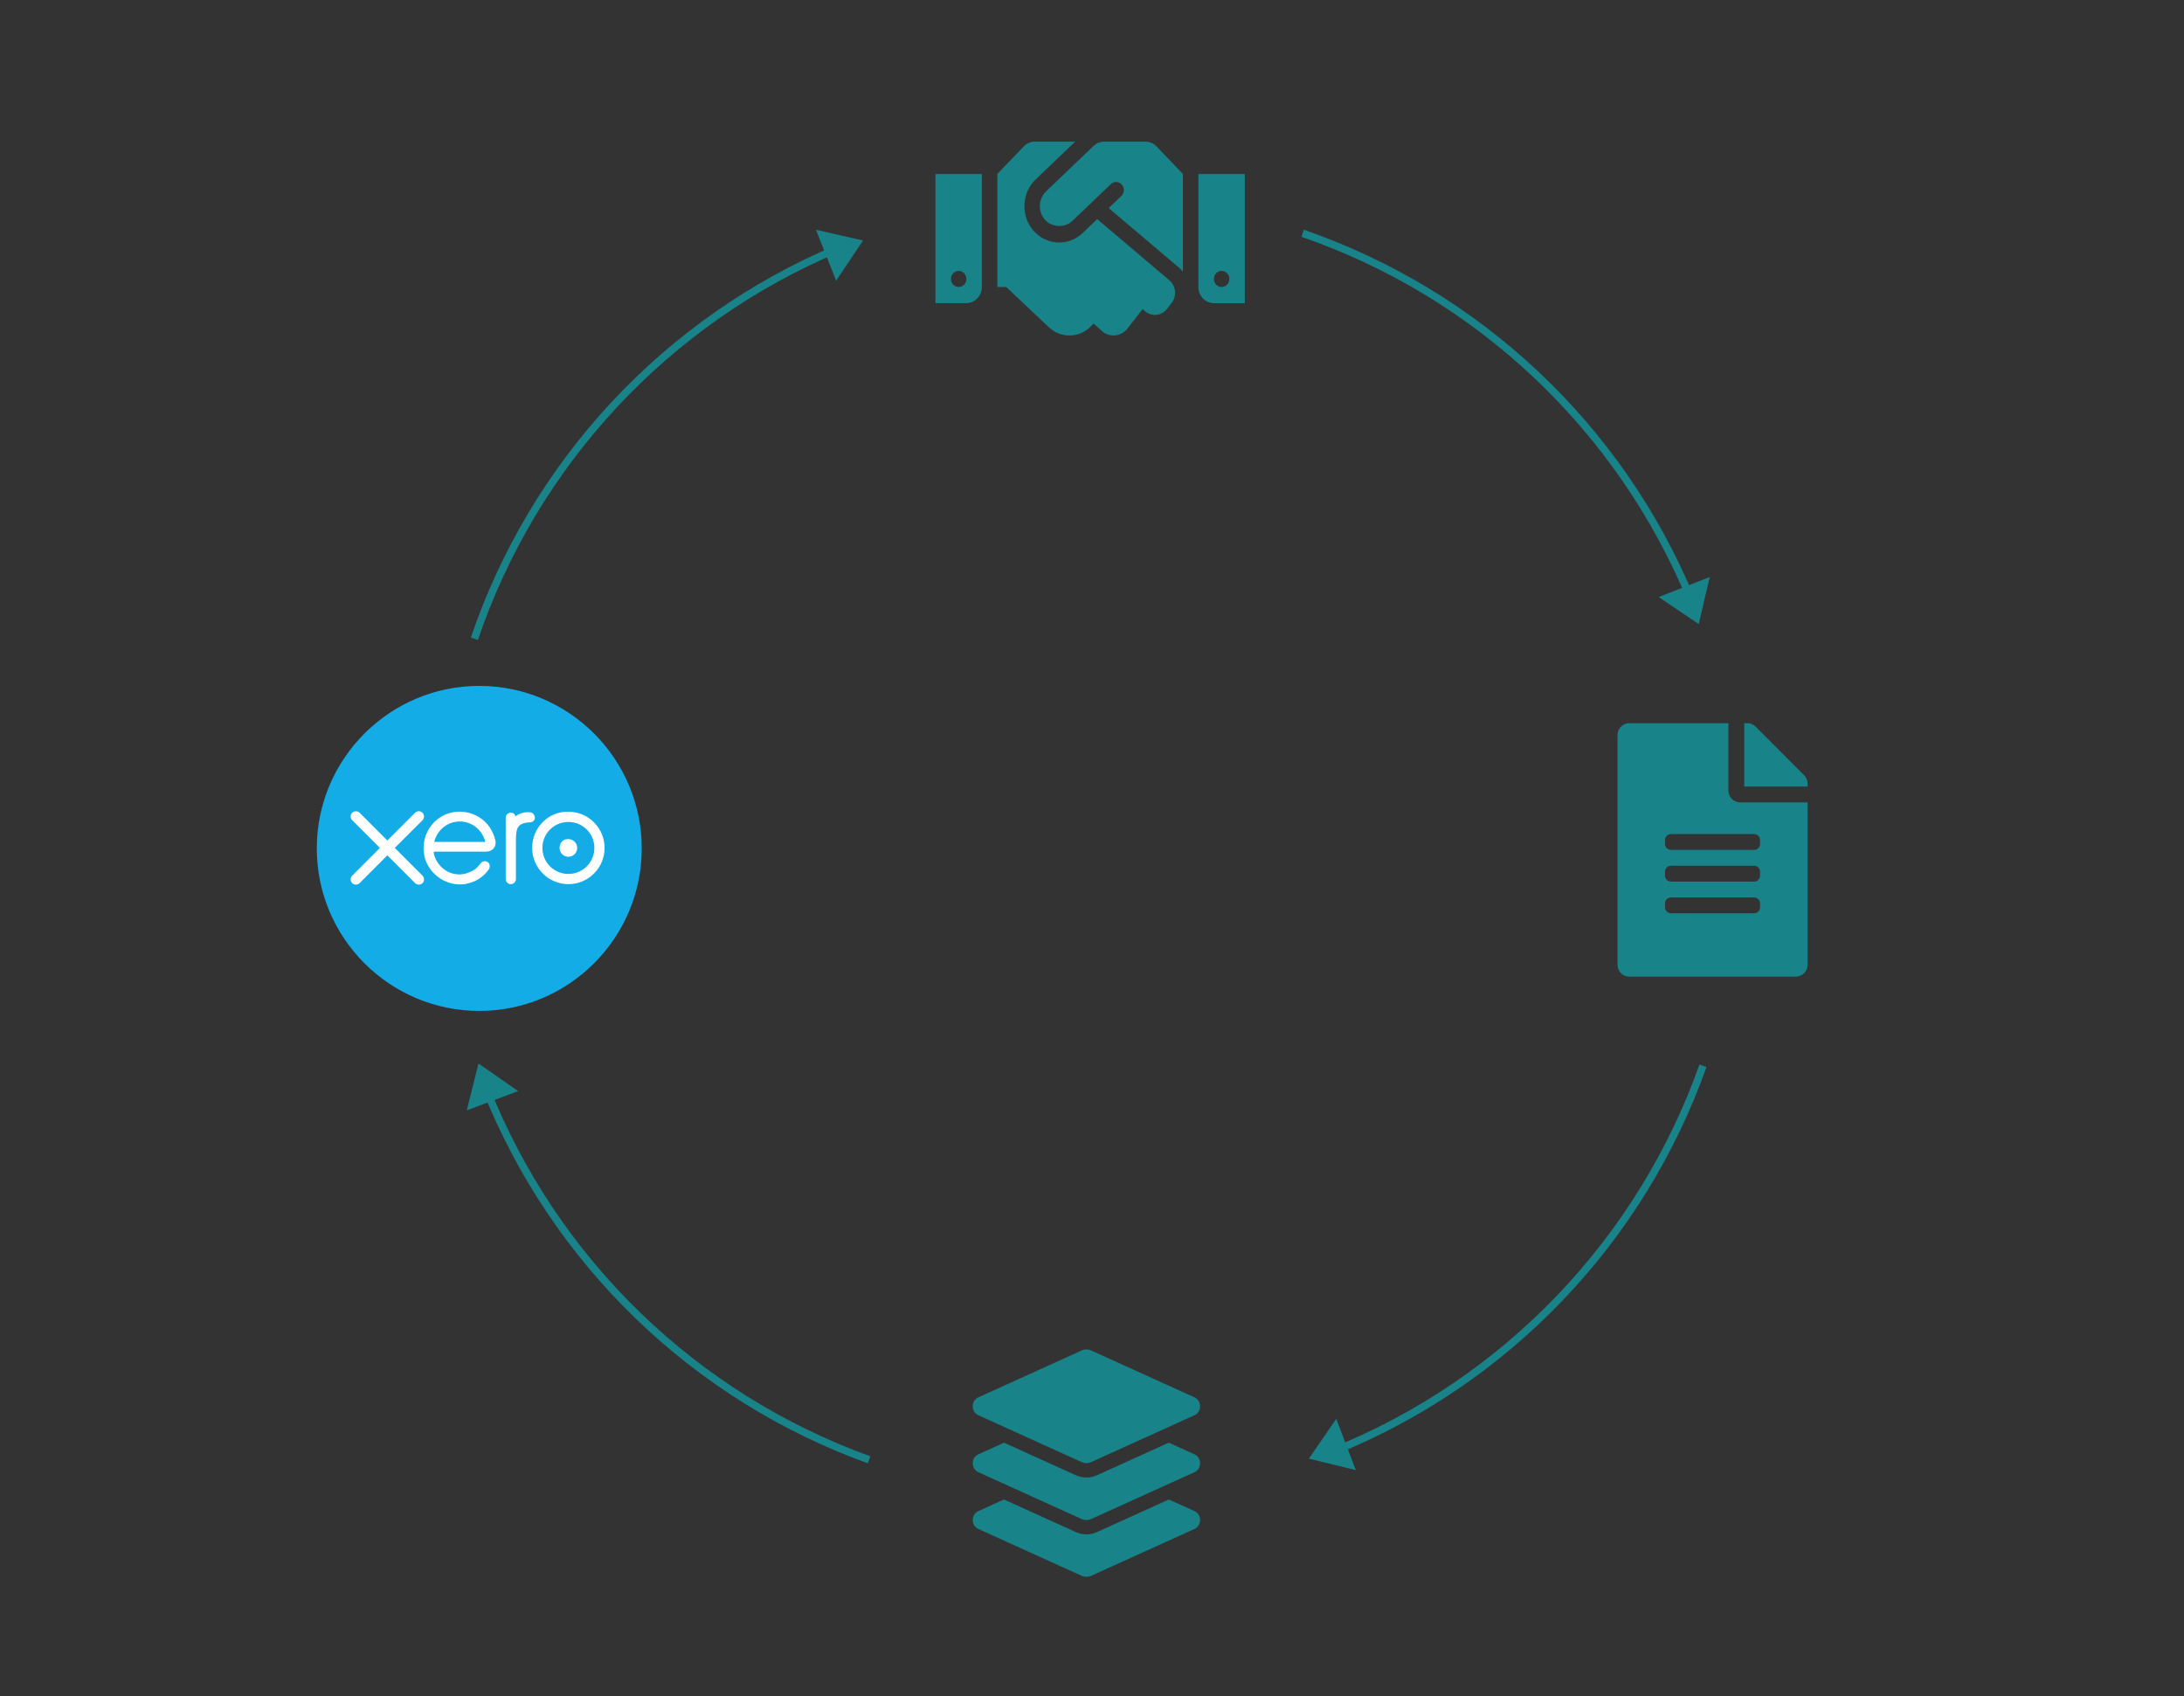 <svg width="586" height="455" viewBox="0 0 586 455" fill="none" xmlns="http://www.w3.org/2000/svg">
<rect x="0" y="0" width="586" height="455" fill="#333333" stroke="none"/>
<path d="M128.593 271.189C152.631 271.189 172.186 251.634 172.186 227.595C172.186 203.555 152.631 184 128.593 184C104.554 184 85 203.555 85 227.595C85 251.634 104.554 271.189 128.593 271.189Z" fill="#14ACE7"/>
<path d="M105.925 227.47L113.398 219.997C113.647 219.748 113.771 219.374 113.771 219C113.771 218.253 113.149 217.63 112.401 217.63C112.028 217.63 111.654 217.755 111.405 218.004L103.932 225.477L96.459 218.004C96.21 217.755 95.836 217.63 95.462 217.63C94.715 217.63 94.092 218.253 94.092 219C94.092 219.374 94.217 219.748 94.466 219.997L101.939 227.47L94.466 234.943C94.217 235.193 94.092 235.566 94.092 235.94C94.092 236.687 94.715 237.31 95.462 237.31C95.836 237.31 96.21 237.185 96.459 236.936L103.932 229.463L111.405 236.936C111.654 237.185 112.028 237.31 112.401 237.31C113.149 237.31 113.771 236.687 113.771 235.94C113.771 235.566 113.647 235.193 113.398 234.943L105.925 227.47Z" fill="white"/>
<path d="M150.14 227.47C150.14 228.84 151.261 229.837 152.507 229.837C153.877 229.837 154.873 228.716 154.873 227.47C154.873 226.1 153.752 225.104 152.507 225.104C151.137 224.979 150.14 226.1 150.14 227.47Z" fill="white"/>
<path d="M145.532 227.47C145.532 223.609 148.646 220.495 152.507 220.495C156.368 220.495 159.481 223.609 159.481 227.47C159.481 231.331 156.368 234.445 152.507 234.445C148.646 234.445 145.532 231.331 145.532 227.47ZM142.792 227.47C142.792 232.826 147.151 237.185 152.507 237.185C157.862 237.185 162.222 232.826 162.222 227.47C162.222 222.114 157.862 217.755 152.507 217.755C147.151 217.63 142.792 221.99 142.792 227.47Z" fill="white"/>
<path d="M142.044 217.879H141.671C140.425 217.879 139.304 218.253 138.308 219C138.183 218.377 137.685 218.004 137.062 218.004C136.315 218.004 135.692 218.627 135.692 219.374V235.815C135.692 236.563 136.315 237.185 137.062 237.185C137.81 237.185 138.432 236.563 138.432 235.815V225.726C138.432 222.363 138.681 220.993 141.671 220.62C141.92 220.62 142.169 220.62 142.169 220.62C142.916 220.62 143.539 219.997 143.539 219.374C143.414 218.377 142.792 217.879 142.044 217.879Z" fill="white"/>
<path d="M116.511 225.851C116.511 225.851 116.511 225.726 116.511 225.851C117.259 222.737 119.999 220.37 123.362 220.37C126.725 220.37 129.465 222.737 130.212 225.851H116.511ZM132.952 225.602C132.329 222.862 130.835 220.619 128.593 219.249C125.23 217.132 120.871 217.256 117.757 219.498C115.141 221.367 113.647 224.356 113.647 227.47C113.647 228.217 113.771 229.089 113.896 229.837C114.892 233.698 118.255 236.687 122.241 237.185C123.362 237.31 124.607 237.31 125.728 236.936C126.725 236.687 127.721 236.314 128.593 235.691C129.589 235.068 130.337 234.321 131.084 233.324C131.582 232.701 131.458 231.705 130.959 231.331C130.461 230.958 129.589 230.833 128.966 231.58C128.842 231.83 128.717 231.954 128.468 232.203C127.97 232.826 127.347 233.324 126.6 233.698C125.604 234.196 124.483 234.57 123.362 234.57C119.501 234.57 117.383 231.83 116.636 229.837C116.511 229.463 116.387 229.089 116.387 228.716C116.387 228.591 116.387 228.591 116.387 228.467C117.134 228.467 130.337 228.467 130.337 228.467C132.205 228.467 133.201 227.096 132.952 225.602Z" fill="white"/>
<path d="M463.75 212.063V194H437.188C435.421 194 434 195.421 434 197.188V258.813C434 260.579 435.421 262 437.188 262H481.813C483.579 262 485 260.579 485 258.813V215.25H466.938C465.184 215.25 463.75 213.816 463.75 212.063ZM472.25 243.406C472.25 244.283 471.533 245 470.656 245H448.344C447.467 245 446.75 244.283 446.75 243.406V242.344C446.75 241.467 447.467 240.75 448.344 240.75H470.656C471.533 240.75 472.25 241.467 472.25 242.344V243.406ZM472.25 234.906C472.25 235.783 471.533 236.5 470.656 236.5H448.344C447.467 236.5 446.75 235.783 446.75 234.906V233.844C446.75 232.967 447.467 232.25 448.344 232.25H470.656C471.533 232.25 472.25 232.967 472.25 233.844V234.906ZM472.25 225.344V226.406C472.25 227.283 471.533 228 470.656 228H448.344C447.467 228 446.75 227.283 446.75 226.406V225.344C446.75 224.467 447.467 223.75 448.344 223.75H470.656C471.533 223.75 472.25 224.467 472.25 225.344ZM485 210.19V211H468V194H468.81C469.66 194 470.47 194.332 471.068 194.93L484.07 207.945C484.668 208.543 485 209.353 485 210.19Z" fill="#19838A"/>
<path fill-rule="evenodd" clip-rule="evenodd" d="M411.373 101.122C393.529 84.338 372.334 71.523 349.182 63.52L349.835 61.63C373.254 69.725 394.694 82.688 412.743 99.665C430.792 116.642 445.042 137.249 454.554 160.129L452.707 160.897C443.303 138.277 429.216 117.905 411.373 101.122Z" fill="#19838A"/>
<path d="M455.791 167.414L445.052 160.159L458.755 154.797L455.791 167.414Z" fill="#19838A"/>
<path fill-rule="evenodd" clip-rule="evenodd" d="M417.858 347.449C434.793 329.749 447.789 308.664 455.99 285.581L457.874 286.251C449.579 309.6 436.434 330.928 419.303 348.831C402.172 366.735 381.444 380.808 358.483 390.124L357.731 388.271C380.43 379.061 400.922 365.148 417.858 347.449Z" fill="#19838A"/>
<path d="M351.188 391.299L358.534 380.622L363.779 394.371L351.188 391.299Z" fill="#19838A"/>
<path fill-rule="evenodd" clip-rule="evenodd" d="M171.871 352.204C189.478 369.235 210.492 382.345 233.531 390.671L232.851 392.552C209.547 384.13 188.291 370.869 170.481 353.641C152.671 336.413 138.711 315.609 129.52 292.598L131.377 291.856C140.464 314.605 154.264 335.172 171.871 352.204Z" fill="#19838A"/>
<path d="M128.385 285.297L139.022 292.701L125.244 297.871L128.385 285.297Z" fill="#19838A"/>
<path fill-rule="evenodd" clip-rule="evenodd" d="M165.499 109.292C148.809 127.223 136.106 148.486 128.225 171.68L126.331 171.036C134.303 147.575 147.153 126.067 164.035 107.929C180.918 89.791 201.449 75.434 224.28 65.802L225.057 67.645C202.487 77.167 182.189 91.361 165.499 109.292Z" fill="#19838A"/>
<path d="M231.557 64.526L224.359 75.304L218.925 61.629L231.557 64.526Z" fill="#19838A"/>
<path d="M262.479 379.636L290.231 392.225C291.041 392.593 291.957 392.593 292.768 392.225L320.52 379.636C322.492 378.741 322.492 375.761 320.52 374.867L292.769 362.276C292.371 362.094 291.938 362 291.501 362C291.063 362 290.63 362.094 290.232 362.276L262.479 374.866C260.507 375.76 260.507 378.741 262.479 379.636ZM320.521 390.153L313.6 387.016L294.343 395.746C293.442 396.154 292.485 396.362 291.5 396.362C290.515 396.362 289.559 396.154 288.657 395.746L269.401 387.016L262.479 390.153C260.507 391.047 260.507 394.025 262.479 394.919L290.231 407.499C291.041 407.866 291.957 407.866 292.768 407.499L320.521 394.919C322.493 394.025 322.493 391.047 320.521 390.153V390.153ZM320.521 405.379L313.627 402.254L294.343 410.996C293.442 411.404 292.485 411.612 291.5 411.612C290.515 411.612 289.559 411.404 288.657 410.996L269.375 402.254L262.479 405.379C260.507 406.273 260.507 409.251 262.479 410.145L290.231 422.725C291.041 423.092 291.957 423.092 292.768 422.725L320.521 410.145C322.493 409.251 322.493 406.273 320.521 405.379V405.379Z" fill="#19838A"/>
<path d="M307.375 38L296.235 38C295.197 38 294.199 38.406 293.434 39.137L280.685 51.32C280.672 51.334 280.66 51.361 280.647 51.374C278.494 53.486 278.533 56.857 280.374 58.955C282.021 60.837 285.484 61.337 287.65 59.32C287.663 59.307 287.689 59.307 287.702 59.293L298.064 49.384C298.907 48.586 300.229 48.64 300.995 49.52C301.773 50.4 301.708 51.767 300.865 52.579L297.48 55.814L316.363 71.815C316.739 72.14 317.076 72.492 317.387 72.857L317.387 46.663L310.306 39.273C309.541 38.46 308.478 38 307.375 38V38ZM321.55 46.691L321.55 76.999C321.55 79.395 323.405 81.331 325.7 81.331L334 81.331L334 46.691L321.55 46.691ZM327.775 76.999C326.634 76.999 325.7 76.025 325.7 74.834C325.7 73.642 326.634 72.668 327.775 72.668C328.916 72.668 329.85 73.642 329.85 74.834C329.85 76.025 328.916 76.999 327.775 76.999ZM251 81.318L259.3 81.318C261.595 81.318 263.45 79.382 263.45 76.986L263.45 46.691L251 46.691L251 81.318ZM257.225 72.668C258.366 72.668 259.3 73.642 259.3 74.834C259.3 76.025 258.366 76.999 257.225 76.999C256.084 76.999 255.15 76.025 255.15 74.834C255.15 73.629 256.084 72.668 257.225 72.668ZM313.756 75.186L294.393 58.779L290.503 62.502C286.651 66.17 280.75 65.818 277.314 61.906C273.825 57.926 274.097 51.767 277.884 48.139L288.493 38L277.625 38C276.523 38 275.472 38.46 274.694 39.273L267.6 46.663L267.6 76.972L269.973 76.972L281.71 88.059C285.263 91.078 290.49 90.509 293.382 86.8L293.408 86.773L295.729 88.871C297.791 90.631 300.839 90.293 302.512 88.14L306.584 82.915L307.284 83.511C309.061 85.013 311.681 84.742 313.12 82.874L314.352 81.29C315.805 79.422 315.533 76.702 313.756 75.186V75.186Z" fill="#19838A"/>
</svg>
